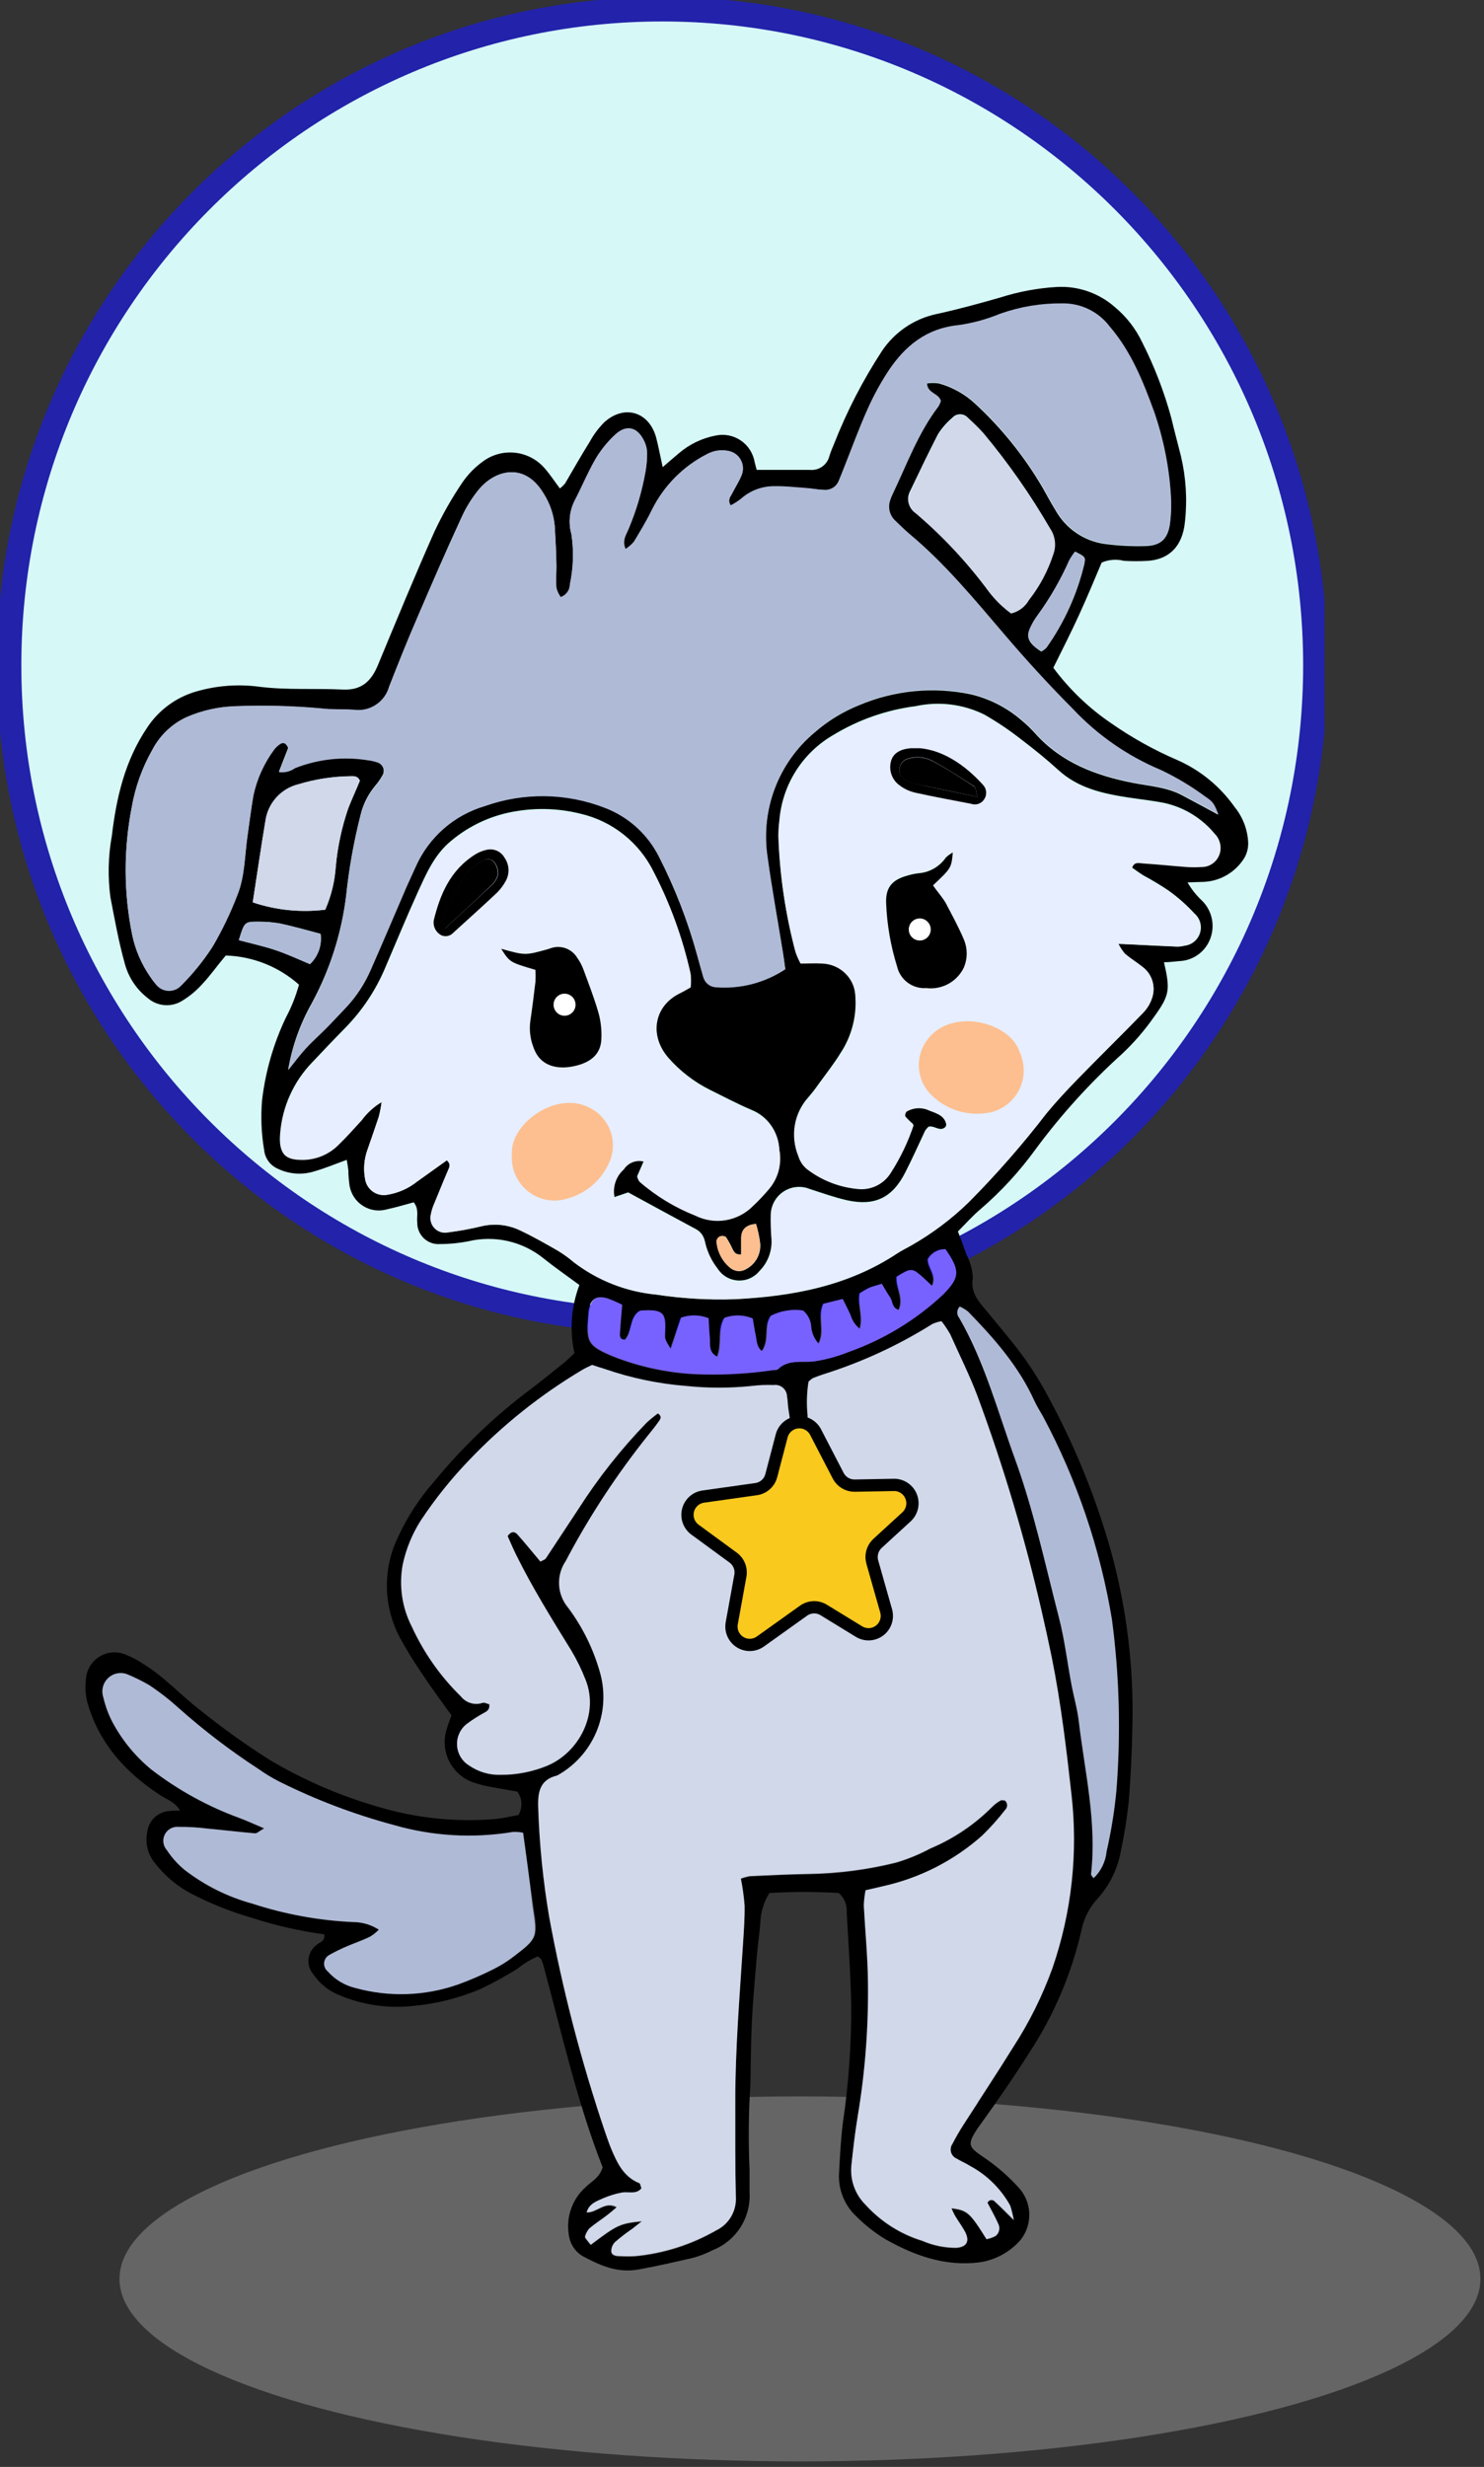 <?xml version="1.0" encoding="UTF-8"?> <svg xmlns="http://www.w3.org/2000/svg" width="121" height="201" viewBox="0 0 121 201" fill="none"><rect x="0" y="0" width="121" height="201" fill="#333333" stroke="none"/> <ellipse opacity="0.3" cx="65.226" cy="185.68" rx="55.483" ry="14.869" fill="#D9D9D9"></ellipse> <g clip-path="url(#clip0_124_687)"> <path d="M53.996 107.664C24.583 107.664 0.739 83.731 0.739 54.207C0.739 24.683 24.583 0.749 53.996 0.749C83.409 0.749 107.254 24.683 107.254 54.207C107.254 83.731 83.409 107.664 53.996 107.664Z" fill="#D6F8F7" stroke="#2222AA" stroke-width="2" stroke-miterlimit="10"></path> <path d="M43.852 159.406C43.931 159.459 44.006 159.516 44.076 159.579C44.121 159.616 44.155 159.665 44.173 159.721C44.233 159.893 44.293 160.066 44.337 160.238C45.83 165.782 47.092 171.387 49.137 176.586C48.861 177.493 48.189 177.747 47.741 178.212C47.204 178.692 46.798 179.302 46.56 179.984C46.322 180.665 46.261 181.396 46.383 182.108C46.429 182.466 46.556 182.808 46.756 183.108C46.955 183.408 47.221 183.658 47.532 183.839C48.95 184.588 50.339 185.232 52.108 184.903C53.601 184.633 55.019 184.303 56.467 183.974C57.043 183.818 57.601 183.602 58.132 183.329C59.059 182.96 59.847 182.307 60.383 181.462C60.919 180.617 61.176 179.624 61.117 178.624C61.117 178.025 61.117 177.425 61.117 176.833C61.013 174.501 61.035 172.165 61.184 169.836C61.222 168.097 61.222 166.359 61.311 164.591C61.401 162.823 61.572 161.017 61.722 159.226C61.796 158.395 61.916 157.563 61.99 156.732C62.007 155.847 62.265 154.984 62.737 154.237C64.621 154.128 66.51 154.128 68.395 154.237C68.619 154.435 68.794 154.683 68.906 154.962C69.017 155.24 69.062 155.541 69.037 155.84C69.178 158.35 69.358 160.86 69.403 163.377C69.424 166.551 69.201 169.722 68.738 172.862C68.559 174.219 68.492 175.605 68.417 176.976C68.365 177.638 68.462 178.303 68.7 178.923C68.937 179.542 69.31 180.101 69.791 180.557C70.504 181.274 71.301 181.903 72.164 182.43C74.538 183.771 77.031 184.678 79.845 184.333C81.156 184.148 82.357 183.493 83.226 182.49C83.712 181.871 83.959 181.097 83.922 180.31C83.885 179.522 83.567 178.775 83.025 178.204C82.259 177.366 81.406 176.612 80.479 175.957C78.987 174.915 78.643 174.885 79.972 173.05C81.3 171.214 82.734 169.139 84.01 167.116C85.971 164.1 87.384 160.759 88.183 157.249C88.374 156.309 88.815 155.439 89.459 154.731C90.435 153.665 91.097 152.347 91.37 150.925C91.659 149.579 91.878 148.218 92.026 146.849C92.206 144.766 92.288 142.668 92.333 140.571C92.446 135.764 91.852 130.968 90.571 126.335C89.337 121.968 87.62 117.754 85.451 113.771C84.605 112.178 83.605 110.672 82.465 109.275C81.786 108.444 81.106 107.604 80.412 106.78C79.718 105.956 79.121 105.282 79.322 104.083C79.284 103.427 79.103 102.788 78.793 102.21C78.584 101.596 78.352 100.989 78.106 100.337C78.755 99.685 79.308 99.056 79.942 98.524C81.618 97.083 83.121 95.451 84.421 93.661C86.519 90.821 88.897 88.201 91.519 85.839C92.48 84.932 93.346 83.928 94.102 82.842C95.385 81.074 95.415 80.632 94.908 78.4C95.326 78.4 95.729 78.347 96.132 78.31C96.674 78.294 97.201 78.121 97.647 77.811C98.094 77.501 98.441 77.068 98.647 76.564C98.868 76.033 98.926 75.448 98.814 74.883C98.703 74.319 98.426 73.801 98.02 73.395C97.548 72.959 97.146 72.454 96.826 71.896L98.2 71.851C98.857 71.813 99.496 71.617 100.062 71.279C100.629 70.941 101.106 70.472 101.454 69.911C101.692 69.503 101.801 69.033 101.767 68.562C101.702 67.536 101.318 66.556 100.67 65.76C99.494 64.087 97.886 62.766 96.02 61.939C94.103 61.117 92.275 60.1 90.564 58.904C88.766 57.677 87.184 56.158 85.883 54.409C86.63 52.911 87.339 51.51 88.003 50.056C88.668 48.603 89.242 47.209 89.825 45.838C90.399 45.589 91.04 45.539 91.646 45.696C92.292 45.733 92.94 45.733 93.587 45.696C95.221 45.583 96.408 44.632 96.617 42.511C96.814 40.722 96.703 38.913 96.289 37.162C96.027 36.113 95.744 35.079 95.497 34.03C94.913 31.893 94.112 29.822 93.109 27.849C92.588 26.766 91.842 25.808 90.922 25.039C89.609 23.877 87.892 23.281 86.145 23.384C84.598 23.477 83.069 23.762 81.591 24.23C79.875 24.725 78.15 25.197 76.367 25.586C74.532 25.972 72.924 27.068 71.888 28.636C70.35 30.995 69.054 33.505 68.022 36.128C67.88 36.458 67.745 36.787 67.633 37.132C67.552 37.486 67.345 37.798 67.051 38.01C66.757 38.223 66.396 38.321 66.036 38.286C64.61 38.286 63.192 38.286 61.699 38.286C61.647 38.091 61.58 37.866 61.528 37.641C61.467 37.29 61.337 36.954 61.144 36.654C60.952 36.353 60.701 36.095 60.407 35.894C60.114 35.693 59.783 35.553 59.434 35.482C59.085 35.412 58.726 35.412 58.378 35.484C57.258 35.692 56.212 36.193 55.347 36.937C54.944 37.274 54.549 37.619 54.034 38.061C53.832 37.162 53.698 36.42 53.511 35.693C52.951 33.543 50.891 32.914 49.249 34.427C48.791 34.893 48.399 35.42 48.085 35.993C47.39 37.109 46.748 38.241 46.077 39.387C45.95 39.539 45.807 39.677 45.651 39.799C45.211 39.215 44.83 38.623 44.367 38.106C43.745 37.411 42.885 36.975 41.959 36.884C41.032 36.792 40.105 37.052 39.359 37.611C38.728 38.068 38.178 38.628 37.732 39.267C36.857 40.552 36.086 41.905 35.425 43.313C33.82 46.917 32.32 50.566 30.805 54.214C30.267 55.503 29.476 56.252 27.968 56.185C25.729 56.072 23.438 56.237 21.183 55.96C19.465 55.725 17.716 55.85 16.048 56.327C14.373 56.797 12.924 57.862 11.973 59.324C10.181 61.999 9.487 64.996 9.121 68.098C8.82 69.749 8.78 71.438 9.002 73.102C9.353 74.923 9.681 76.751 10.181 78.534C10.482 79.644 11.138 80.623 12.047 81.322C12.435 81.658 12.921 81.86 13.432 81.896C13.943 81.933 14.453 81.802 14.884 81.524C15.492 81.149 16.043 80.688 16.518 80.153C17.168 79.463 17.728 78.654 18.407 77.853C20.613 77.919 22.725 78.76 24.378 80.228C24.122 81.164 23.762 82.069 23.303 82.925C22.3 85.037 21.647 87.299 21.37 89.623C21.252 90.996 21.309 92.378 21.542 93.736C21.581 94.064 21.706 94.375 21.904 94.638C22.102 94.901 22.366 95.107 22.669 95.235C23.603 95.679 24.671 95.748 25.655 95.43C26.506 95.19 27.319 94.845 28.274 94.5C28.319 94.793 28.372 95.062 28.401 95.332C28.408 95.751 28.44 96.169 28.498 96.583C28.553 96.923 28.678 97.247 28.866 97.534C29.055 97.822 29.302 98.065 29.591 98.249C29.881 98.434 30.206 98.554 30.545 98.603C30.884 98.651 31.23 98.627 31.559 98.531C32.305 98.367 33.052 98.149 33.731 97.962C34.186 98.524 33.962 99.086 34.022 99.603C34.017 99.844 34.062 100.083 34.155 100.305C34.248 100.527 34.386 100.728 34.56 100.894C34.734 101.059 34.941 101.187 35.167 101.268C35.393 101.349 35.634 101.381 35.873 101.363C36.647 101.364 37.42 101.288 38.18 101.139C39.242 100.885 40.347 100.878 41.412 101.12C42.477 101.362 43.473 101.845 44.323 102.532C45.256 103.281 46.226 103.948 47.241 104.697C46.57 106.472 46.43 108.404 46.838 110.257C46.547 110.519 46.263 110.819 45.95 111.066C44.875 111.928 43.808 112.797 42.703 113.613C40.006 115.7 37.552 118.085 35.388 120.724C34.2 122.071 33.214 123.585 32.462 125.219C31.841 126.488 31.526 127.886 31.545 129.3C31.563 130.714 31.913 132.103 32.566 133.356C33.137 134.407 33.762 135.427 34.44 136.412C35.186 137.544 36.022 138.66 36.814 139.761C36.664 140.189 36.523 140.511 36.433 140.855C36.287 141.298 36.231 141.765 36.27 142.23C36.307 142.694 36.438 143.146 36.654 143.559C36.87 143.972 37.167 144.336 37.526 144.631C37.886 144.926 38.301 145.145 38.747 145.276C39.2 145.426 39.664 145.539 40.135 145.613C40.829 145.748 41.531 145.86 42.18 145.973C42.38 146.247 42.496 146.574 42.513 146.913C42.53 147.253 42.448 147.59 42.277 147.883C41.665 147.988 40.971 148.16 40.277 148.22C37.061 148.474 33.826 148.123 30.738 147.186C27.703 146.305 24.789 145.046 22.064 143.44C20.096 142.198 18.199 140.845 16.384 139.387C14.772 138.158 13.398 136.615 11.659 135.558C11.213 135.257 10.735 135.006 10.233 134.809C9.885 134.664 9.508 134.605 9.132 134.638C8.757 134.671 8.395 134.795 8.077 134.999C7.76 135.203 7.496 135.481 7.309 135.809C7.121 136.137 7.016 136.506 7.001 136.884C6.918 137.598 6.989 138.321 7.21 139.005C8.211 142.204 10.323 144.467 13.047 146.257C13.585 146.609 14.249 146.789 14.682 147.523C14.339 147.523 14.078 147.523 13.816 147.561C13.366 147.585 12.939 147.767 12.609 148.075C12.279 148.384 12.067 148.798 12.01 149.247C11.915 149.687 11.919 150.144 12.024 150.582C12.129 151.021 12.331 151.43 12.614 151.779C13.383 152.778 14.349 153.607 15.451 154.214C17.086 155.073 18.805 155.764 20.579 156.274C22.492 156.891 24.455 157.338 26.446 157.608C26.513 158.223 26.043 158.238 25.819 158.462C25.636 158.595 25.483 158.764 25.37 158.96C25.256 159.155 25.184 159.372 25.158 159.596C25.132 159.821 25.152 160.049 25.219 160.265C25.285 160.481 25.395 160.681 25.543 160.852C26.05 161.6 26.763 162.183 27.595 162.531C29.523 163.358 31.632 163.671 33.716 163.437C35.621 163.259 37.487 162.784 39.247 162.029C40.272 161.535 41.268 160.984 42.233 160.38C42.721 159.977 43.267 159.649 43.852 159.406ZM52.302 178.294C52.227 178.107 52.212 177.935 52.145 177.905C50.846 177.395 50.324 176.256 49.831 175.088C49.652 174.646 49.495 174.189 49.339 173.739C47.396 168.019 45.871 162.165 44.778 156.222C44.278 153.271 43.979 150.29 43.882 147.299C43.837 146.033 44.032 145.051 45.435 144.699C46.853 143.915 47.969 142.679 48.609 141.186C49.248 139.694 49.374 138.03 48.965 136.457C48.432 134.487 47.531 132.635 46.308 131.003C45.87 130.477 45.616 129.821 45.585 129.136C45.554 128.452 45.748 127.776 46.136 127.212L46.383 126.74C48.233 123.305 50.389 120.045 52.824 117C53.13 116.633 53.429 116.251 53.698 115.868C53.817 115.689 54.034 115.479 53.645 115.194C53.325 115.425 53.018 115.676 52.727 115.943C50.646 118.091 48.786 120.443 47.174 122.964C46.278 124.305 45.405 125.661 44.509 127.002C44.42 127.122 44.226 127.174 44.061 127.264C43.427 126.515 42.837 125.766 42.203 125.069C42.001 124.837 41.718 124.732 41.389 125.189C41.606 125.661 41.83 126.208 42.091 126.732C43.419 129.415 45.002 131.977 46.569 134.494C47.029 135.264 47.424 136.071 47.749 136.907C48.861 139.694 47.196 142.803 44.644 143.89C43.425 144.396 42.118 144.65 40.8 144.639C39.896 144.664 39.008 144.402 38.262 143.89C37.977 143.719 37.738 143.481 37.565 143.197C37.392 142.913 37.291 142.591 37.269 142.259C37.246 141.927 37.305 141.594 37.439 141.29C37.573 140.985 37.778 140.718 38.038 140.511C38.465 140.191 38.914 139.9 39.381 139.642C39.62 139.492 39.949 139.402 39.896 138.892C39.732 138.892 39.501 138.72 39.337 138.78C39.026 138.882 38.691 138.887 38.378 138.793C38.064 138.7 37.787 138.512 37.582 138.256C35.914 136.624 34.557 134.699 33.582 132.576C32.781 131.02 32.518 129.241 32.835 127.519C33.109 126.229 33.614 125 34.328 123.893C35.487 122.147 36.801 120.509 38.254 119C40.978 116.144 44.077 113.674 47.465 111.658C47.719 111.5 47.995 111.388 48.279 111.246C48.63 111.358 48.965 111.478 49.309 111.575C51.453 112.317 53.683 112.782 55.944 112.961C57.721 113.145 59.512 113.145 61.289 112.961C61.88 112.888 62.477 112.863 63.073 112.887C63.207 112.866 63.344 112.875 63.475 112.912C63.606 112.949 63.727 113.014 63.831 113.102C63.935 113.19 64.019 113.299 64.077 113.422C64.136 113.545 64.167 113.679 64.17 113.816C64.237 114.168 64.23 114.565 64.29 114.887C64.431 115.831 64.566 116.775 64.76 117.712C64.804 117.815 64.874 117.906 64.963 117.975C65.052 118.045 65.156 118.09 65.267 118.109C65.376 118.089 65.478 118.041 65.563 117.97C65.648 117.899 65.713 117.808 65.752 117.704C65.827 116.955 65.827 116.153 65.85 115.374C65.754 114.453 65.779 113.524 65.924 112.609C66.03 112.502 66.148 112.406 66.275 112.325C66.544 112.212 66.827 112.115 67.111 112.017C70.244 111.035 73.239 109.656 76.023 107.912C76.26 107.803 76.512 107.727 76.77 107.687C77.031 108.024 77.268 108.38 77.479 108.751C78.225 110.429 79.069 112.1 79.718 113.831C81.834 119.55 83.58 125.402 84.943 131.348C85.227 132.576 85.495 133.798 85.749 135.034C86.496 138.728 86.943 142.474 87.361 146.22C87.91 150.997 87.382 155.836 85.816 160.38C85.002 162.636 83.933 164.791 82.629 166.801C81.308 168.929 79.92 171.027 78.561 173.14C78.237 173.641 77.938 174.159 77.665 174.691C77.594 174.789 77.546 174.902 77.524 175.022C77.502 175.142 77.507 175.265 77.54 175.383C77.572 175.5 77.63 175.609 77.71 175.7C77.79 175.792 77.89 175.864 78.001 175.912C78.352 176.129 78.748 176.286 79.099 176.511C80.475 177.25 81.61 178.371 82.368 179.74C82.491 180.123 82.588 180.513 82.659 180.909C81.965 180.235 81.562 179.823 81.121 179.411C81.083 179.362 81.031 179.324 80.973 179.301C80.915 179.278 80.852 179.272 80.79 179.281C80.729 179.291 80.671 179.318 80.623 179.357C80.575 179.397 80.538 179.449 80.517 179.508C80.8 180.063 81.129 180.625 81.39 181.216C81.475 181.38 81.501 181.568 81.463 181.749C81.424 181.929 81.325 182.091 81.181 182.205C80.947 182.331 80.695 182.419 80.435 182.468C79.069 180.287 78.875 180.115 77.576 179.95C77.667 180.174 77.772 180.391 77.889 180.602C78.165 181.059 78.494 181.486 78.733 181.966C79.076 182.715 78.778 183.104 77.986 183.172C77.029 183.176 76.081 182.983 75.202 182.602C73.424 182.059 71.826 181.045 70.574 179.665C70.168 179.264 69.853 178.779 69.652 178.243C69.451 177.708 69.368 177.134 69.41 176.564C69.552 175.2 69.709 173.836 69.932 172.48C70.546 168.817 70.826 165.106 70.768 161.392C70.768 159.361 70.537 157.331 70.433 155.3C70.446 154.88 70.493 154.462 70.574 154.049L72.022 153.712C75.008 153.05 77.776 151.637 80.069 149.606C80.753 148.944 81.389 148.233 81.972 147.479C82.022 147.428 82.061 147.368 82.086 147.302C82.111 147.235 82.122 147.165 82.118 147.094C82.113 147.023 82.094 146.954 82.061 146.891C82.029 146.828 81.983 146.773 81.927 146.729C81.816 146.729 81.674 146.729 81.591 146.729C81.331 146.875 81.092 147.056 80.882 147.269C79.442 148.709 77.736 149.854 75.859 150.64C74.966 151.121 74.025 151.508 73.052 151.794C70.734 152.373 68.358 152.687 65.969 152.731C64.364 152.731 62.752 152.836 61.147 152.91C60.892 152.952 60.642 153.02 60.401 153.113C60.547 153.843 60.649 154.581 60.707 155.323C60.707 156.334 60.647 157.353 60.58 158.372C60.303 162.673 59.938 166.966 59.945 171.282C59.945 173.859 59.945 176.436 59.99 179.006C60.028 179.573 59.896 180.139 59.609 180.629C59.323 181.119 58.897 181.512 58.385 181.756C56.361 182.917 54.115 183.632 51.794 183.854C51.377 183.876 50.958 183.876 50.54 183.854C50.234 183.854 49.869 183.809 49.831 183.472C49.829 183.333 49.854 183.195 49.905 183.067C49.957 182.938 50.033 182.821 50.13 182.722C50.579 182.334 51.05 181.971 51.541 181.636L52.332 181.014C50.511 181.194 50.301 181.321 48.159 182.932C48.017 182.76 47.876 182.587 47.741 182.408C47.722 182.384 47.708 182.356 47.7 182.326C47.693 182.297 47.691 182.266 47.696 182.235C47.765 182.011 47.876 181.802 48.025 181.621C48.473 181.239 48.98 180.917 49.45 180.557C49.719 180.355 49.973 180.13 50.279 179.875C49.286 179.336 48.667 180.34 47.823 180.287C48.04 179.538 48.659 179.388 49.174 179.149C49.654 178.942 50.154 178.789 50.667 178.691C51.227 178.534 51.869 178.841 52.302 178.294ZM31.118 89.795C30.48 90.152 29.915 90.627 29.454 91.196C28.849 91.856 28.252 92.53 27.61 93.152C26.853 93.932 25.821 94.383 24.736 94.41C23.184 94.41 22.706 93.931 22.841 92.343C23.015 90.172 23.936 88.13 25.446 86.566C26.349 85.615 27.252 84.656 28.177 83.719C29.559 82.304 30.66 80.638 31.424 78.812C32.298 76.781 33.134 74.736 34.052 72.72C34.739 71.222 35.395 69.663 36.746 68.54C38.302 67.225 40.191 66.371 42.203 66.075C43.91 65.804 45.654 65.881 47.331 66.299C48.614 66.595 49.816 67.174 50.849 67.995C51.882 68.815 52.72 69.856 53.302 71.042C54.65 73.647 55.654 76.418 56.288 79.284C56.325 79.64 56.325 79.999 56.288 80.355C55.989 80.52 55.735 80.677 55.474 80.805C53.19 81.883 52.929 84.393 54.511 86.199C55.46 87.277 56.609 88.16 57.893 88.799C59.02 89.353 60.132 89.945 61.281 90.432C61.919 90.688 62.469 91.123 62.866 91.685C63.264 92.248 63.491 92.913 63.521 93.601C63.626 94.162 63.605 94.739 63.459 95.29C63.313 95.841 63.046 96.352 62.677 96.786C62.256 97.287 61.805 97.762 61.326 98.209C60.724 98.803 59.953 99.194 59.12 99.328C58.287 99.462 57.433 99.333 56.676 98.958C55.008 98.301 53.463 97.364 52.108 96.186C52.037 96.082 51.982 95.969 51.944 95.849C52.108 95.459 52.287 95.055 52.503 94.56C52.196 94.471 51.869 94.484 51.569 94.596C51.269 94.708 51.013 94.913 50.839 95.182C50.514 95.47 50.273 95.841 50.142 96.255C50.011 96.669 49.993 97.112 50.093 97.535L51.22 97.153C53.086 98.164 54.914 99.168 56.751 100.15C56.935 100.247 57.095 100.385 57.218 100.554C57.34 100.723 57.423 100.918 57.46 101.124C57.641 101.943 58.003 102.711 58.52 103.371C58.701 103.651 58.945 103.883 59.233 104.05C59.52 104.217 59.843 104.313 60.174 104.331C60.506 104.35 60.837 104.289 61.141 104.155C61.445 104.021 61.713 103.816 61.923 103.559C62.261 103.219 62.524 102.81 62.692 102.361C62.861 101.911 62.932 101.431 62.901 100.951C62.848 100.293 62.828 99.633 62.841 98.973C62.85 98.599 62.949 98.233 63.129 97.905C63.309 97.577 63.566 97.298 63.876 97.092C64.187 96.885 64.543 96.757 64.914 96.718C65.285 96.679 65.659 96.73 66.006 96.868C67.029 97.198 68.044 97.565 69.082 97.797C71.321 98.284 72.754 97.595 73.799 95.549C74.374 94.433 74.874 93.302 75.419 92.148C75.498 92.015 75.599 91.896 75.717 91.796C76.225 91.683 76.658 92.268 77.106 91.796C77.106 91.743 77.165 91.683 77.158 91.638C77.046 90.829 76.367 90.627 75.777 90.41C75.481 90.262 75.154 90.191 74.824 90.202C74.494 90.214 74.173 90.309 73.888 90.477C73.837 90.54 73.801 90.614 73.786 90.694C73.77 90.774 73.775 90.856 73.799 90.934C73.999 91.174 74.222 91.395 74.463 91.593C74.01 92.949 73.391 94.243 72.62 95.445C72.337 95.91 71.927 96.283 71.439 96.52C70.95 96.756 70.404 96.846 69.865 96.778C68.373 96.634 66.951 96.073 65.76 95.16C65.438 94.895 65.201 94.541 65.081 94.141C64.76 93.36 64.665 92.505 64.806 91.673C64.948 90.841 65.32 90.066 65.879 89.436C66.194 89.075 66.488 88.698 66.76 88.304C67.357 87.48 67.992 86.678 68.522 85.817C69.458 84.406 69.885 82.717 69.731 81.029C69.681 80.334 69.377 79.682 68.877 79.199C68.376 78.716 67.715 78.437 67.021 78.415C66.439 78.37 65.85 78.415 65.245 78.415C65.091 78.125 64.959 77.825 64.849 77.515C64.034 74.446 63.568 71.294 63.461 68.12C63.462 67.702 63.489 67.284 63.543 66.869C63.656 65.431 64.117 64.043 64.886 62.825C65.655 61.607 66.708 60.596 67.954 59.879C70.006 58.635 72.294 57.836 74.672 57.533C76.56 57.124 78.53 57.367 80.263 58.223C81.304 58.82 82.302 59.491 83.249 60.231C84.294 61.025 85.316 61.849 86.287 62.733C87.921 64.231 89.937 64.659 92.019 64.981C93.019 65.131 94.027 65.236 95.005 65.438C96.591 65.803 98.012 66.683 99.05 67.94C99.265 68.153 99.41 68.425 99.468 68.722C99.525 69.019 99.491 69.326 99.371 69.603C99.255 69.881 99.06 70.118 98.81 70.286C98.561 70.454 98.268 70.545 97.968 70.547C97.55 70.574 97.132 70.574 96.714 70.547C95.527 70.458 94.341 70.33 93.154 70.255C92.848 70.255 92.407 70.083 92.265 70.66C92.586 70.885 92.915 71.132 93.258 71.342C93.942 71.707 94.607 72.108 95.251 72.54C96.029 73.093 96.747 73.725 97.393 74.428C97.616 74.619 97.777 74.871 97.858 75.154C97.939 75.436 97.935 75.735 97.848 76.016C97.76 76.296 97.593 76.544 97.366 76.729C97.139 76.915 96.863 77.029 96.572 77.058C96.329 77.122 96.077 77.145 95.826 77.126C94.639 77.081 93.445 77.013 92.258 76.954L91.191 76.909C91.336 77.202 91.516 77.476 91.728 77.725C92.183 78.107 92.698 78.422 93.169 78.797C93.554 79.089 93.835 79.499 93.97 79.965C94.104 80.43 94.085 80.927 93.915 81.381C93.758 81.827 93.503 82.232 93.169 82.565C91.422 84.363 89.63 86.117 87.876 87.915C87.003 88.814 86.145 89.728 85.346 90.694C83.379 93.252 81.252 95.682 78.979 97.969C77.565 99.341 75.982 100.527 74.269 101.498C73.903 101.701 73.523 101.888 73.179 102.113C69.164 104.787 64.633 105.627 59.93 105.859C57.784 105.933 55.635 105.807 53.511 105.484C51.071 105.255 48.744 104.344 46.793 102.854C46.384 102.505 45.947 102.189 45.487 101.91C44.457 101.318 43.419 100.727 42.345 100.225C41.359 99.769 40.247 99.666 39.195 99.932C38.326 100.141 37.446 100.301 36.56 100.412C36.357 100.459 36.146 100.452 35.947 100.392C35.747 100.332 35.567 100.221 35.424 100.07C35.28 99.918 35.179 99.732 35.13 99.529C35.08 99.326 35.084 99.114 35.142 98.913C35.187 98.678 35.255 98.447 35.343 98.224C35.724 97.288 36.09 96.351 36.508 95.415C36.612 95.152 36.814 94.89 36.433 94.545L34 96.284C33.294 96.845 32.456 97.214 31.566 97.355C31.359 97.392 31.147 97.387 30.942 97.338C30.737 97.29 30.544 97.201 30.375 97.075C30.206 96.95 30.064 96.791 29.958 96.608C29.853 96.426 29.785 96.224 29.76 96.014C29.624 95.243 29.691 94.45 29.954 93.714C30.267 92.807 30.588 91.901 30.887 90.994C30.987 90.599 31.064 90.199 31.118 89.795ZM64.028 78.969C62.352 80.068 60.358 80.572 58.363 80.4C58.123 80.388 57.894 80.299 57.709 80.147C57.523 79.995 57.392 79.787 57.333 79.553C57.161 78.976 57.012 78.4 56.848 77.823C56.089 75.051 55.048 72.364 53.742 69.806C52.825 67.96 51.25 66.527 49.331 65.79C46.185 64.561 42.705 64.508 39.523 65.64C38.285 66.003 37.141 66.632 36.169 67.484C35.197 68.335 34.421 69.388 33.895 70.57L33.149 72.211C32.178 74.459 31.23 76.706 30.238 78.954C29.741 80.112 29.044 81.172 28.177 82.086C27.64 82.648 27.11 83.217 26.565 83.772C26.02 84.326 25.431 84.835 24.908 85.412C24.386 85.989 23.968 86.566 23.497 87.15C23.816 85.268 24.457 83.456 25.393 81.793C26.884 79.063 27.844 76.073 28.222 72.983C28.453 70.779 28.842 68.596 29.387 66.449C29.587 65.571 29.991 64.752 30.566 64.059C30.802 63.787 31.01 63.49 31.186 63.175C31.245 63.074 31.28 62.961 31.287 62.844C31.295 62.727 31.275 62.609 31.229 62.502C31.183 62.394 31.113 62.298 31.024 62.223C30.935 62.147 30.829 62.093 30.715 62.066C30.49 61.988 30.258 61.935 30.021 61.909C28.01 61.578 25.947 61.798 24.05 62.546C23.672 62.817 23.204 62.933 22.744 62.868C23.012 62.179 23.259 61.572 23.49 60.957C23.49 60.852 23.356 60.65 23.236 60.545C23.184 60.518 23.127 60.504 23.068 60.504C23.01 60.504 22.952 60.518 22.9 60.545C22.697 60.667 22.518 60.824 22.37 61.01C21.541 62.122 20.958 63.399 20.661 64.756C20.467 65.872 20.333 67.004 20.168 68.127C19.944 69.716 19.959 71.372 19.355 72.885C18.798 74.337 18.124 75.74 17.339 77.081C16.595 78.235 15.729 79.305 14.757 80.273C14.621 80.415 14.457 80.527 14.274 80.6C14.091 80.672 13.895 80.704 13.699 80.692C13.503 80.681 13.312 80.627 13.139 80.534C12.965 80.44 12.815 80.31 12.697 80.153C12.538 79.975 12.393 79.784 12.264 79.583C11.536 78.547 11.028 77.371 10.771 76.129C10.085 72.728 10.073 69.226 10.734 65.82C11.016 64.163 11.584 62.568 12.413 61.107C13.026 59.932 14.011 58.993 15.212 58.44C16.478 57.894 17.836 57.594 19.213 57.556C21.536 57.466 23.862 57.526 26.177 57.736C27.058 57.856 27.968 57.781 28.857 57.848C29.484 57.933 30.12 57.787 30.649 57.437C31.177 57.087 31.561 56.557 31.73 55.945C32.477 54.05 33.223 52.161 34.037 50.296C35.194 47.599 36.358 44.916 37.59 42.249C37.974 41.379 38.476 40.568 39.083 39.837C40.352 38.338 42.725 37.589 44.308 40.219C44.832 41.025 45.15 41.949 45.233 42.908C45.293 43.987 45.338 45.059 45.368 46.138C45.368 46.73 45.308 47.336 45.368 47.928C45.437 48.198 45.556 48.452 45.718 48.678C45.934 48.604 46.122 48.465 46.256 48.28C46.39 48.095 46.463 47.872 46.465 47.644C46.753 46.294 46.796 44.903 46.592 43.538C46.344 42.664 46.421 41.729 46.808 40.908C47.42 39.747 47.92 38.518 48.577 37.387C49.004 36.669 49.529 36.016 50.137 35.446C51.018 34.614 51.914 34.802 52.459 35.873C52.628 36.184 52.725 36.53 52.742 36.885C52.75 37.425 52.705 37.964 52.608 38.495C52.324 40.086 51.863 41.639 51.234 43.126C51.04 43.598 50.682 44.055 50.988 44.759C51.244 44.596 51.476 44.397 51.675 44.167C52.197 43.298 52.727 42.429 53.168 41.515C54.144 39.575 55.713 37.999 57.646 37.02C58.179 36.734 58.795 36.646 59.385 36.772C59.591 36.812 59.785 36.896 59.955 37.018C60.125 37.14 60.267 37.297 60.37 37.48C60.474 37.662 60.537 37.864 60.555 38.073C60.573 38.282 60.546 38.493 60.475 38.69C60.289 39.192 59.983 39.649 59.729 40.136C59.594 40.436 59.259 40.698 59.557 41.208C59.849 41.059 60.126 40.883 60.386 40.683C61.152 39.996 62.15 39.626 63.177 39.649C64.006 39.649 64.842 39.732 65.67 39.792C66.148 39.792 66.618 39.897 67.096 39.934C67.364 39.975 67.638 39.923 67.873 39.787C68.107 39.65 68.289 39.438 68.387 39.185C68.529 38.855 68.656 38.518 68.79 38.188C69.432 36.577 70.022 34.944 70.731 33.363C71.218 32.269 71.792 31.217 72.448 30.216C73.791 28.209 75.531 26.793 78.083 26.53C79.263 26.369 80.417 26.057 81.517 25.601C83.149 25.023 84.869 24.736 86.6 24.755C87.345 24.743 88.082 24.907 88.753 25.233C89.423 25.56 90.008 26.04 90.459 26.635C92.213 28.681 93.191 31.131 94.087 33.588C94.851 35.795 95.311 38.096 95.453 40.428C95.5 41.145 95.48 41.865 95.393 42.579C95.244 43.86 94.706 44.437 93.445 44.489C92.315 44.525 91.184 44.468 90.064 44.317C89.231 44.2 88.437 43.892 87.743 43.416C87.049 42.94 86.474 42.31 86.063 41.575C85.682 40.968 85.353 40.331 84.995 39.709C83.511 37.178 81.662 34.88 79.509 32.891C78.673 32.115 77.665 31.55 76.568 31.243C76.234 31.192 75.894 31.192 75.56 31.243C75.56 32.097 76.501 32.052 76.695 32.689C76.651 32.845 76.586 32.993 76.501 33.131C74.851 35.296 73.933 37.851 72.769 40.271C72.688 40.432 72.62 40.6 72.567 40.773C72.464 41.056 72.445 41.364 72.513 41.658C72.581 41.952 72.732 42.219 72.948 42.429C73.329 42.811 73.694 43.178 74.127 43.53C77.038 45.958 79.427 48.865 81.875 51.727C83.659 53.817 85.518 55.848 87.458 57.796C89.471 59.937 91.91 61.63 94.617 62.763C95.91 63.374 97.14 64.112 98.289 64.966C98.916 65.37 98.998 65.58 99.319 66.374C98.371 65.865 97.386 65.325 96.393 64.801C95.154 64.142 93.766 64.052 92.422 63.797C89.384 63.205 86.57 62.164 84.421 59.774C84.062 59.371 83.673 58.998 83.256 58.657C82.078 57.645 80.675 56.931 79.166 56.574C76.106 55.931 72.924 56.24 70.044 57.459C68.708 57.995 67.471 58.755 66.387 59.706C64.937 60.926 63.823 62.5 63.154 64.277C62.485 66.053 62.282 67.973 62.565 69.851C62.923 72.458 63.401 75.05 63.819 77.643C63.916 78.07 63.968 78.557 64.028 78.969ZM42.651 149.329C42.949 151.449 43.203 153.397 43.509 155.323C43.897 157.81 43.897 157.885 41.927 159.384C41.406 159.782 40.849 160.128 40.262 160.418C39.355 160.872 38.423 161.275 37.471 161.624C34.755 162.587 31.812 162.692 29.036 161.924C28.17 161.713 27.389 161.243 26.797 160.575C26.691 160.489 26.609 160.378 26.558 160.252C26.507 160.126 26.489 159.989 26.504 159.854C26.52 159.719 26.569 159.59 26.648 159.479C26.726 159.368 26.831 159.278 26.953 159.219C27.423 158.957 27.906 158.722 28.401 158.515C29.006 158.252 29.626 158.043 30.215 157.765C30.488 157.601 30.739 157.402 30.962 157.174C30.311 156.785 29.562 156.592 28.805 156.619C26.013 156.49 23.252 155.986 20.594 155.121C18.577 154.572 16.688 153.63 15.033 152.349C14.486 151.891 14.008 151.356 13.615 150.76C13.461 150.589 13.363 150.376 13.333 150.148C13.303 149.92 13.342 149.689 13.445 149.484C13.549 149.279 13.711 149.11 13.912 148.999C14.113 148.889 14.342 148.842 14.57 148.865C15.344 148.857 16.117 148.902 16.884 148.999C18.19 149.119 19.489 149.277 20.795 149.389C20.96 149.389 21.146 149.209 21.542 148.984C20.713 148.632 20.131 148.363 19.526 148.138C16.946 147.197 14.525 145.865 12.346 144.189C11.049 143.127 9.974 141.818 9.181 140.338C8.847 139.699 8.596 139.019 8.435 138.315C8.341 138.043 8.328 137.75 8.397 137.47C8.466 137.19 8.613 136.937 8.822 136.739C9.031 136.541 9.292 136.408 9.574 136.356C9.856 136.303 10.147 136.333 10.413 136.442C11.016 136.693 11.602 136.983 12.167 137.311C13.011 137.869 13.812 138.49 14.563 139.17C16.613 140.997 18.799 142.665 21.101 144.159C21.637 144.542 22.201 144.882 22.788 145.178C25.775 146.668 28.903 147.853 32.126 148.715C35.279 149.623 38.594 149.814 41.83 149.277C42.104 149.259 42.38 149.277 42.651 149.329ZM89.168 153.03C89.063 152.881 88.951 152.783 88.959 152.701C89.421 148.483 88.451 144.369 87.959 140.226C87.839 139.222 87.548 138.241 87.361 137.229C87.018 135.408 86.802 133.558 86.339 131.775C85.219 127.444 84.286 123.054 82.749 118.835C81.345 114.969 80.285 110.961 78.21 107.365C78.101 107.233 78.046 107.066 78.054 106.895C78.062 106.725 78.134 106.563 78.255 106.443C78.495 106.549 78.721 106.685 78.927 106.848C81.054 109.028 83.07 111.343 84.346 114.138C84.547 114.572 84.801 114.977 85.04 115.389C87.801 120.555 89.7 126.141 90.661 131.925C91.275 136.551 91.397 141.23 91.026 145.883C90.868 147.549 90.601 149.203 90.228 150.835C90.151 151.671 89.774 152.452 89.168 153.03ZM77.091 101.783C78.322 103.529 78.248 104.098 76.859 105.477C74.629 107.567 71.991 109.169 69.111 110.182C68.226 110.539 67.301 110.79 66.357 110.931C65.327 111.066 64.222 110.736 63.371 111.583C63.304 111.65 63.14 111.628 63.028 111.643C60.842 111.967 58.629 112.075 56.422 111.965C54.217 111.83 52.047 111.353 49.988 110.549C47.794 109.642 47.749 109.328 47.95 106.983C47.959 106.864 47.979 106.746 48.01 106.63C48.197 105.829 48.637 105.559 49.465 105.799C49.879 105.949 50.282 106.124 50.675 106.323C50.608 107.14 50.533 107.904 50.488 108.676C50.488 108.901 50.488 109.17 50.906 109.17C51.496 108.534 51.294 107.455 52.011 106.885C52.068 106.846 52.131 106.816 52.197 106.795C54.108 106.66 54.25 107.035 54.175 108.608C54.175 109.178 54.175 109.178 54.631 109.912C54.929 109.006 55.206 108.181 55.482 107.372C56.209 107.117 57.004 107.133 57.721 107.417C57.721 107.942 57.773 108.466 57.818 108.991C57.863 109.515 57.721 110.182 58.43 110.556C58.841 109.485 58.43 108.309 59.02 107.387C59.765 107.113 60.586 107.132 61.319 107.44C61.393 107.889 61.461 108.369 61.565 108.833C61.669 109.298 61.617 109.732 62.065 110.099C62.744 109.178 62.192 108.076 62.812 107.215C63.615 106.807 64.525 106.658 65.417 106.788C65.614 106.952 65.776 107.155 65.891 107.384C66.007 107.614 66.074 107.865 66.088 108.121C66.129 108.632 66.343 109.113 66.693 109.485C67.238 108.436 66.588 107.312 67.081 106.241L68.656 105.851C68.895 106.346 69.119 106.75 69.298 107.177C69.43 107.612 69.69 107.996 70.044 108.279C70.365 107.312 69.88 106.361 70.044 105.387C70.285 105.229 70.534 105.083 70.791 104.952C71.112 104.817 71.448 104.742 71.843 104.615C72.097 105.027 72.291 105.364 72.522 105.724C72.754 106.084 72.642 106.571 73.224 106.743C73.672 105.799 72.978 104.9 73.06 104.038C74.165 103.341 74.321 103.334 74.986 103.903C75.292 104.166 75.575 104.443 75.941 104.787C76.352 103.896 75.575 103.334 75.605 102.607C75.75 102.343 75.966 102.125 76.229 101.979C76.492 101.834 76.791 101.765 77.091 101.783ZM82.442 49.974C81.745 49.463 81.126 48.852 80.606 48.16C78.866 45.806 76.863 43.659 74.635 41.762C74.359 41.579 74.162 41.299 74.082 40.977C74.002 40.656 74.044 40.316 74.202 40.024C74.948 38.465 75.695 36.9 76.478 35.379C76.799 34.874 77.194 34.422 77.65 34.038C77.73 33.948 77.828 33.876 77.937 33.827C78.047 33.778 78.165 33.753 78.285 33.753C78.405 33.753 78.523 33.778 78.632 33.827C78.742 33.876 78.84 33.948 78.919 34.038C79.36 34.442 79.793 34.854 80.188 35.296C82.21 37.72 84.023 40.312 85.607 43.043C85.809 43.339 85.937 43.679 85.981 44.035C86.026 44.391 85.984 44.752 85.861 45.089C85.424 46.447 84.749 47.715 83.868 48.835C83.724 49.116 83.523 49.363 83.277 49.561C83.031 49.758 82.747 49.901 82.442 49.981V49.974ZM20.609 73.514C20.96 71.267 21.273 69.064 21.639 66.899C21.737 66.185 22.048 65.517 22.529 64.982C23.012 64.448 23.643 64.071 24.341 63.902C25.709 63.488 27.129 63.268 28.558 63.25C28.842 63.25 29.163 63.198 29.342 63.617C29.036 64.366 28.685 65.116 28.394 65.865C27.87 67.392 27.529 68.977 27.379 70.585C27.3 71.805 27.01 73.002 26.52 74.121C24.53 74.367 22.51 74.162 20.609 73.522V73.514ZM84.898 53.083C83.405 52.139 83.771 51.584 84.301 50.581C84.391 50.431 84.495 50.288 84.6 50.139C85.622 48.737 86.493 47.23 87.197 45.643C87.331 45.398 87.486 45.165 87.66 44.946C88.489 45.366 88.526 45.381 88.406 45.98C87.822 48.417 86.778 50.719 85.331 52.761C85.204 52.89 85.058 52.999 84.898 53.083ZM25.274 78.557C24.341 78.167 23.438 77.733 22.497 77.418C21.557 77.103 20.489 76.864 19.474 76.594C19.937 75.095 19.937 75.095 21.087 75.095C21.677 75.092 22.267 75.142 22.848 75.245C23.938 75.478 25.005 75.785 26.14 76.084C26.203 76.536 26.157 76.996 26.006 77.426C25.856 77.856 25.605 78.244 25.274 78.557ZM61.64 99.715C61.803 100.233 61.918 100.764 61.983 101.303C62.022 101.722 61.937 102.142 61.739 102.513C61.541 102.883 61.239 103.187 60.871 103.386C60.667 103.517 60.428 103.578 60.187 103.56C59.946 103.543 59.717 103.448 59.535 103.289C59.215 103.023 58.953 102.694 58.763 102.323C58.573 101.952 58.46 101.547 58.43 101.131C58.441 101.048 58.472 100.97 58.52 100.902C58.568 100.834 58.632 100.779 58.706 100.742C58.785 100.71 58.87 100.698 58.954 100.706C59.038 100.713 59.12 100.741 59.191 100.786C59.384 101.078 59.553 101.383 59.699 101.701C59.833 101.948 59.908 102.255 60.445 102.21C60.445 101.76 60.445 101.296 60.445 100.831C60.46 100.112 60.878 99.797 61.64 99.715Z" fill="black"></path> <path d="M52.302 178.294C51.869 178.841 51.227 178.534 50.682 178.647C50.169 178.744 49.669 178.897 49.189 179.104C48.674 179.343 48.055 179.516 47.838 180.242C48.682 180.295 49.331 179.291 50.294 179.83C49.988 180.085 49.734 180.31 49.465 180.512C48.995 180.872 48.488 181.194 48.04 181.576C47.891 181.757 47.78 181.966 47.711 182.19C47.706 182.221 47.708 182.252 47.715 182.281C47.723 182.311 47.737 182.339 47.756 182.363C47.891 182.542 48.032 182.715 48.174 182.887C50.316 181.276 50.525 181.149 52.347 180.969L51.556 181.591C51.065 181.926 50.594 182.289 50.145 182.677C50.048 182.776 49.971 182.893 49.92 183.022C49.869 183.15 49.844 183.288 49.846 183.427C49.883 183.764 50.249 183.809 50.555 183.809C50.973 183.831 51.392 183.831 51.809 183.809C54.13 183.587 56.376 182.872 58.4 181.711C58.911 181.465 59.337 181.071 59.622 180.579C59.907 180.088 60.038 179.521 59.998 178.954C59.938 176.384 59.953 173.806 59.953 171.229C59.953 166.914 60.311 162.62 60.587 158.32C60.654 157.301 60.729 156.282 60.714 155.271C60.656 154.528 60.554 153.79 60.408 153.06C60.649 152.967 60.899 152.9 61.154 152.858C62.759 152.783 64.372 152.708 65.976 152.678C68.362 152.639 70.736 152.33 73.052 151.757C74.025 151.47 74.966 151.084 75.859 150.603C77.736 149.817 79.442 148.672 80.882 147.231C81.092 147.019 81.331 146.837 81.592 146.692C81.674 146.639 81.816 146.692 81.927 146.692C81.983 146.736 82.029 146.791 82.061 146.854C82.094 146.916 82.113 146.986 82.118 147.056C82.122 147.127 82.111 147.198 82.086 147.264C82.061 147.331 82.022 147.391 81.972 147.441C81.389 148.195 80.753 148.906 80.069 149.569C77.776 151.599 75.008 153.012 72.022 153.675L70.574 154.012C70.493 154.424 70.446 154.843 70.433 155.263C70.537 157.293 70.739 159.324 70.768 161.354C70.826 165.068 70.546 168.78 69.932 172.443C69.709 173.799 69.552 175.163 69.41 176.526C69.368 177.097 69.451 177.67 69.652 178.206C69.853 178.741 70.168 179.227 70.574 179.628C71.826 181.007 73.424 182.022 75.202 182.565C76.081 182.945 77.029 183.139 77.986 183.134C78.77 183.067 79.069 182.64 78.733 181.928C78.494 181.449 78.165 181.022 77.889 180.565C77.772 180.354 77.667 180.136 77.576 179.913C78.875 180.078 79.069 180.25 80.435 182.43C80.695 182.382 80.947 182.293 81.181 182.168C81.325 182.053 81.424 181.892 81.463 181.711C81.501 181.531 81.475 181.342 81.39 181.179C81.129 180.587 80.8 180.025 80.517 179.471C80.538 179.412 80.575 179.36 80.623 179.32C80.671 179.28 80.729 179.254 80.791 179.244C80.852 179.234 80.915 179.241 80.973 179.264C81.032 179.286 81.083 179.324 81.121 179.373C81.562 179.763 81.965 180.175 82.659 180.872C82.588 180.476 82.491 180.086 82.368 179.703C81.61 178.334 80.475 177.212 79.099 176.474C78.748 176.249 78.352 176.092 78.001 175.874C77.89 175.827 77.79 175.754 77.71 175.663C77.63 175.571 77.572 175.462 77.54 175.345C77.507 175.228 77.502 175.105 77.524 174.985C77.546 174.865 77.594 174.752 77.665 174.653C77.938 174.121 78.237 173.604 78.561 173.102C79.92 170.989 81.308 168.892 82.629 166.764C83.933 164.753 85.002 162.599 85.816 160.343C87.382 155.798 87.91 150.959 87.361 146.182C86.943 142.436 86.496 138.69 85.749 134.996C85.495 133.76 85.227 132.539 84.943 131.31C83.58 125.364 81.834 119.513 79.718 113.793C79.069 112.062 78.225 110.392 77.479 108.713C77.268 108.342 77.031 107.987 76.77 107.649C76.512 107.69 76.261 107.765 76.023 107.874C73.239 109.618 70.244 110.998 67.111 111.98C66.827 112.077 66.544 112.175 66.275 112.287C66.148 112.369 66.03 112.464 65.924 112.572C65.779 113.486 65.754 114.416 65.85 115.337C65.85 116.086 65.85 116.895 65.752 117.667C65.713 117.77 65.648 117.862 65.563 117.933C65.478 118.004 65.376 118.051 65.267 118.071C65.156 118.053 65.052 118.007 64.963 117.938C64.874 117.868 64.805 117.778 64.76 117.674C64.566 116.738 64.431 115.794 64.29 114.85C64.23 114.49 64.237 114.1 64.17 113.778C64.167 113.642 64.136 113.508 64.077 113.385C64.019 113.261 63.935 113.152 63.831 113.064C63.727 112.976 63.606 112.912 63.475 112.875C63.344 112.838 63.207 112.829 63.073 112.849C62.477 112.825 61.88 112.85 61.289 112.924C59.512 113.107 57.721 113.107 55.944 112.924C53.683 112.745 51.453 112.279 49.309 111.538C48.965 111.441 48.63 111.321 48.279 111.208C47.995 111.351 47.719 111.463 47.465 111.62C44.077 113.637 40.978 116.107 38.254 118.963C36.801 120.472 35.487 122.109 34.328 123.855C33.614 124.963 33.109 126.192 32.835 127.482C32.518 129.204 32.781 130.983 33.582 132.539C34.557 134.662 35.914 136.587 37.582 138.218C37.787 138.474 38.064 138.662 38.378 138.756C38.691 138.85 39.026 138.845 39.337 138.743C39.501 138.683 39.732 138.817 39.896 138.855C39.949 139.372 39.62 139.462 39.381 139.604C38.914 139.863 38.465 140.153 38.038 140.473C37.778 140.681 37.573 140.948 37.439 141.252C37.305 141.557 37.246 141.889 37.269 142.222C37.291 142.554 37.392 142.876 37.565 143.16C37.738 143.443 37.977 143.681 38.262 143.852C39.008 144.364 39.896 144.627 40.8 144.601C42.118 144.613 43.425 144.358 44.644 143.852C47.196 142.766 48.861 139.657 47.749 136.869C47.424 136.033 47.029 135.226 46.569 134.457C45.002 131.917 43.419 129.377 42.091 126.695C41.83 126.17 41.606 125.623 41.389 125.151C41.718 124.694 42.001 124.799 42.203 125.032C42.837 125.743 43.427 126.478 44.061 127.227C44.226 127.137 44.42 127.084 44.509 126.965C45.405 125.623 46.278 124.267 47.174 122.926C48.786 120.405 50.646 118.053 52.727 115.906C53.018 115.638 53.325 115.388 53.645 115.157C54.034 115.441 53.817 115.651 53.698 115.831C53.429 116.221 53.13 116.58 52.824 116.962C50.389 120.007 48.233 123.267 46.383 126.702L46.136 127.174C45.748 127.738 45.554 128.414 45.585 129.099C45.616 129.784 45.87 130.44 46.308 130.965C47.531 132.598 48.432 134.449 48.965 136.42C49.374 137.992 49.248 139.656 48.609 141.149C47.969 142.641 46.853 143.877 45.435 144.661C44.032 144.991 43.837 145.995 43.882 147.261C43.979 150.253 44.278 153.234 44.778 156.185C45.871 162.13 47.395 167.987 49.339 173.709C49.495 174.159 49.652 174.616 49.831 175.058C50.324 176.226 50.846 177.365 52.145 177.875C52.212 177.935 52.227 178.107 52.302 178.294Z" fill="#D0D8EA"></path> <path d="M31.118 89.795C31.063 90.194 30.986 90.589 30.887 90.979C30.588 91.886 30.267 92.792 29.954 93.699C29.691 94.436 29.624 95.228 29.76 95.999C29.785 96.209 29.853 96.411 29.958 96.593C30.064 96.776 30.206 96.935 30.375 97.06C30.544 97.186 30.737 97.275 30.942 97.323C31.147 97.372 31.359 97.377 31.566 97.34C32.456 97.199 33.294 96.83 34 96.269L36.433 94.53C36.814 94.875 36.612 95.137 36.508 95.4C36.119 96.336 35.761 97.273 35.343 98.209C35.255 98.432 35.187 98.663 35.142 98.898C35.084 99.099 35.08 99.311 35.13 99.514C35.179 99.717 35.28 99.903 35.424 100.055C35.567 100.206 35.747 100.317 35.946 100.377C36.146 100.437 36.357 100.444 36.56 100.397C37.446 100.286 38.326 100.126 39.195 99.917C40.247 99.651 41.359 99.754 42.345 100.21C43.419 100.712 44.457 101.303 45.487 101.895C45.947 102.174 46.384 102.49 46.793 102.839C48.743 104.329 51.071 105.24 53.511 105.469C55.635 105.793 57.784 105.918 59.93 105.844C64.633 105.582 69.164 104.742 73.179 102.098C73.53 101.873 73.926 101.686 74.269 101.483C75.982 100.512 77.564 99.326 78.979 97.954C81.252 95.667 83.379 93.237 85.346 90.679C86.145 89.713 87.003 88.799 87.876 87.9C89.63 86.102 91.422 84.348 93.168 82.55C93.503 82.217 93.758 81.812 93.915 81.366C94.085 80.912 94.104 80.415 93.97 79.95C93.835 79.484 93.554 79.074 93.168 78.782C92.698 78.407 92.183 78.092 91.728 77.71C91.516 77.461 91.336 77.187 91.191 76.894L92.258 76.939C93.445 76.998 94.639 77.066 95.826 77.111C96.077 77.13 96.329 77.107 96.572 77.043C96.842 77.002 97.096 76.886 97.305 76.71C97.514 76.534 97.671 76.303 97.759 76.044C97.846 75.784 97.862 75.505 97.802 75.238C97.743 74.97 97.612 74.724 97.423 74.526C96.777 73.823 96.059 73.19 95.281 72.638C94.637 72.205 93.972 71.805 93.288 71.439C92.945 71.229 92.616 70.982 92.295 70.757C92.459 70.18 92.877 70.33 93.183 70.353C94.37 70.428 95.557 70.555 96.744 70.645C97.162 70.671 97.58 70.671 97.998 70.645C98.298 70.642 98.591 70.552 98.84 70.384C99.09 70.216 99.285 69.979 99.401 69.701C99.521 69.424 99.555 69.116 99.497 68.819C99.44 68.522 99.295 68.25 99.08 68.038C98.042 66.78 96.62 65.9 95.035 65.535C94.042 65.333 93.034 65.228 92.049 65.078C89.966 64.771 87.951 64.329 86.316 62.831C85.346 61.946 84.323 61.122 83.278 60.328C82.332 59.589 81.334 58.918 80.293 58.32C78.56 57.464 76.59 57.221 74.702 57.631C72.324 57.933 70.036 58.732 67.984 59.976C66.738 60.693 65.685 61.705 64.916 62.923C64.147 64.141 63.686 65.529 63.573 66.966C63.519 67.381 63.492 67.799 63.491 68.218C63.598 71.392 64.064 74.544 64.879 77.613C64.988 77.922 65.121 78.223 65.275 78.512C65.879 78.512 66.469 78.474 67.051 78.512C67.745 78.534 68.406 78.814 68.906 79.297C69.407 79.78 69.711 80.432 69.761 81.127C69.914 82.814 69.488 84.504 68.552 85.914C68.022 86.776 67.387 87.578 66.79 88.402C66.518 88.795 66.224 89.173 65.909 89.533C65.349 90.163 64.978 90.938 64.836 91.77C64.695 92.603 64.79 93.458 65.111 94.238C65.231 94.638 65.468 94.993 65.79 95.257C66.981 96.171 68.403 96.731 69.895 96.876C70.433 96.943 70.98 96.854 71.468 96.617C71.957 96.38 72.367 96.007 72.649 95.542C73.421 94.34 74.04 93.046 74.493 91.691C74.252 91.492 74.029 91.272 73.829 91.031C73.804 90.954 73.8 90.871 73.816 90.792C73.831 90.712 73.867 90.637 73.918 90.575C74.203 90.406 74.524 90.312 74.854 90.3C75.184 90.288 75.511 90.359 75.807 90.507C76.396 90.724 77.076 90.927 77.188 91.736C77.188 91.781 77.188 91.841 77.135 91.893C76.688 92.35 76.255 91.766 75.747 91.893C75.629 91.993 75.528 92.112 75.448 92.245C74.904 93.377 74.403 94.53 73.829 95.647C72.784 97.662 71.351 98.352 69.111 97.894C68.074 97.662 67.059 97.295 66.036 96.965C65.689 96.828 65.315 96.776 64.944 96.815C64.573 96.854 64.217 96.982 63.906 97.189C63.595 97.396 63.339 97.675 63.159 98.002C62.979 98.33 62.88 98.697 62.871 99.071C62.858 99.731 62.878 100.391 62.931 101.049C62.962 101.528 62.891 102.009 62.722 102.458C62.554 102.908 62.291 103.316 61.953 103.656C61.743 103.914 61.474 104.118 61.171 104.252C60.867 104.387 60.535 104.447 60.204 104.429C59.872 104.411 59.55 104.314 59.262 104.147C58.975 103.981 58.731 103.748 58.549 103.469C58.033 102.809 57.67 102.041 57.489 101.221C57.453 101.015 57.37 100.82 57.247 100.652C57.124 100.483 56.965 100.344 56.78 100.247C54.944 99.266 53.115 98.262 51.249 97.25L50.122 97.632C50.023 97.209 50.04 96.767 50.172 96.353C50.303 95.938 50.544 95.567 50.869 95.28C51.043 95.011 51.299 94.805 51.599 94.693C51.898 94.581 52.226 94.569 52.533 94.658C52.317 95.152 52.138 95.557 51.973 95.947C52.011 96.066 52.067 96.18 52.138 96.284C53.493 97.461 55.037 98.398 56.706 99.056C57.463 99.43 58.317 99.56 59.15 99.425C59.983 99.291 60.754 98.9 61.356 98.306C61.834 97.86 62.286 97.384 62.707 96.883C63.076 96.449 63.343 95.938 63.489 95.387C63.635 94.836 63.656 94.259 63.55 93.699C63.521 93.01 63.293 92.345 62.896 91.783C62.499 91.221 61.949 90.785 61.311 90.529C60.154 90.043 59.072 89.451 57.922 88.896C56.639 88.257 55.49 87.374 54.541 86.296C52.959 84.491 53.22 81.981 55.504 80.902C55.765 80.775 56.019 80.617 56.318 80.452C56.355 80.096 56.355 79.737 56.318 79.381C55.683 76.515 54.68 73.745 53.332 71.139C52.75 69.953 51.912 68.912 50.879 68.092C49.846 67.272 48.644 66.693 47.361 66.397C45.684 65.978 43.94 65.902 42.233 66.172C40.221 66.469 38.332 67.323 36.776 68.637C35.425 69.761 34.768 71.297 34.082 72.818C33.164 74.833 32.328 76.879 31.454 78.909C30.69 80.736 29.589 82.401 28.207 83.816C27.282 84.753 26.379 85.712 25.475 86.663C23.965 88.227 23.044 90.269 22.87 92.44C22.736 94.028 23.214 94.538 24.766 94.508C25.851 94.481 26.883 94.029 27.64 93.249C28.282 92.627 28.879 91.953 29.484 91.294C29.927 90.692 30.482 90.184 31.118 89.795ZM76.075 72.136C76.449 72.653 76.822 73.058 77.068 73.514C77.606 74.504 78.15 75.5 78.561 76.511C78.708 76.868 78.784 77.25 78.784 77.635C78.784 78.021 78.708 78.403 78.561 78.759C78.292 79.33 77.851 79.8 77.3 80.105C76.749 80.409 76.117 80.53 75.493 80.452C74.95 80.493 74.411 80.337 73.972 80.013C73.534 79.688 73.226 79.217 73.105 78.684C72.589 77.032 72.291 75.319 72.216 73.589C72.149 72.256 72.694 71.626 73.978 71.282C74.261 71.196 74.55 71.136 74.844 71.102C75.289 71.07 75.721 70.938 76.108 70.716C76.496 70.495 76.829 70.189 77.083 69.821C77.251 69.657 77.442 69.518 77.65 69.409C77.598 70.727 77.598 70.727 76.075 72.136ZM40.867 77.306C42.86 77.853 42.86 77.853 44.718 77.306L44.89 77.246C45.287 77.105 45.72 77.106 46.116 77.249C46.512 77.393 46.846 77.669 47.062 78.032C47.27 78.323 47.439 78.64 47.562 78.976C47.995 80.153 48.45 81.322 48.794 82.52C48.982 83.21 49.06 83.926 49.025 84.641C48.98 85.794 48.279 86.484 47.002 86.806C45.562 87.173 44.39 86.866 43.785 85.937C43.659 85.734 43.557 85.518 43.479 85.292C43.223 84.622 43.138 83.898 43.233 83.187C43.39 82.123 43.524 81.059 43.651 79.988C43.669 79.661 43.669 79.333 43.651 79.006C41.568 78.407 41.568 78.407 40.867 77.306Z" fill="#E7EEFF"></path> <path d="M64.028 78.969C63.968 78.542 63.916 78.07 63.842 77.605C63.424 75.013 62.946 72.421 62.588 69.813C62.304 67.935 62.507 66.016 63.176 64.239C63.846 62.463 64.959 60.889 66.409 59.669C67.493 58.718 68.73 57.958 70.067 57.421C72.947 56.202 76.129 55.894 79.188 56.537C80.698 56.893 82.1 57.607 83.278 58.62C83.695 58.961 84.085 59.334 84.443 59.736C86.593 62.126 89.407 63.168 92.445 63.76C93.788 64.022 95.177 64.104 96.415 64.763C97.408 65.288 98.394 65.827 99.341 66.337C99.02 65.543 98.938 65.333 98.311 64.928C97.162 64.075 95.932 63.337 94.639 62.726C91.932 61.592 89.493 59.9 87.481 57.758C85.54 55.81 83.681 53.78 81.898 51.689C79.449 48.827 77.061 45.92 74.15 43.493C73.739 43.148 73.351 42.744 72.97 42.392C72.754 42.182 72.603 41.914 72.535 41.62C72.468 41.326 72.487 41.019 72.59 40.736C72.643 40.563 72.71 40.395 72.791 40.234C73.941 37.814 74.859 35.259 76.523 33.093C76.608 32.956 76.674 32.807 76.717 32.651C76.523 32.015 75.613 32.06 75.583 31.205C75.917 31.154 76.257 31.154 76.591 31.205C77.687 31.513 78.695 32.078 79.531 32.854C81.685 34.843 83.534 37.14 85.018 39.672C85.376 40.294 85.704 40.931 86.085 41.537C86.496 42.273 87.072 42.903 87.766 43.379C88.46 43.854 89.254 44.163 90.086 44.279C91.206 44.43 92.337 44.488 93.467 44.452C94.729 44.399 95.266 43.822 95.415 42.541C95.502 41.828 95.522 41.108 95.475 40.391C95.333 38.059 94.874 35.757 94.109 33.55C93.213 31.086 92.236 28.643 90.481 26.598C90.03 26.003 89.446 25.522 88.775 25.196C88.105 24.869 87.368 24.705 86.623 24.717C84.892 24.699 83.171 24.985 81.539 25.564C80.439 26.019 79.285 26.332 78.106 26.493C75.553 26.755 73.814 28.171 72.47 30.179C71.814 31.18 71.24 32.232 70.754 33.326C70.044 34.907 69.455 36.54 68.813 38.151C68.678 38.48 68.552 38.818 68.41 39.147C68.311 39.401 68.13 39.613 67.895 39.749C67.66 39.885 67.386 39.937 67.118 39.897C66.641 39.897 66.17 39.784 65.693 39.754C64.864 39.694 64.028 39.597 63.2 39.612C62.172 39.589 61.174 39.958 60.408 40.646C60.148 40.846 59.871 41.021 59.58 41.17C59.281 40.661 59.617 40.421 59.751 40.099C59.983 39.612 60.289 39.155 60.498 38.653C60.568 38.455 60.595 38.245 60.577 38.036C60.559 37.827 60.496 37.624 60.392 37.442C60.289 37.26 60.147 37.102 59.977 36.98C59.807 36.858 59.613 36.774 59.408 36.735C58.817 36.609 58.201 36.696 57.669 36.982C55.736 37.962 54.166 39.537 53.19 41.477C52.75 42.392 52.22 43.261 51.697 44.13C51.498 44.359 51.267 44.559 51.011 44.722C50.705 44.017 51.063 43.56 51.257 43.088C51.885 41.601 52.346 40.048 52.63 38.458C52.727 37.927 52.772 37.387 52.765 36.847C52.748 36.493 52.651 36.147 52.481 35.836C51.936 34.764 51.04 34.577 50.16 35.409C49.543 35.977 49.01 36.63 48.577 37.349C47.92 38.48 47.42 39.709 46.808 40.87C46.421 41.692 46.344 42.626 46.592 43.5C46.796 44.865 46.753 46.256 46.465 47.606C46.463 47.835 46.39 48.057 46.256 48.243C46.122 48.428 45.934 48.567 45.718 48.64C45.556 48.414 45.437 48.16 45.368 47.891C45.323 47.299 45.368 46.692 45.368 46.1C45.368 45.021 45.293 43.95 45.233 42.871C45.152 41.918 44.84 41 44.323 40.196C42.763 37.596 40.389 38.353 39.098 39.814C38.491 40.545 37.989 41.357 37.605 42.227C36.373 44.894 35.209 47.576 34.052 50.273C33.253 52.139 32.484 54.02 31.745 55.923C31.576 56.535 31.192 57.065 30.664 57.414C30.135 57.764 29.499 57.91 28.872 57.826C27.983 57.758 27.073 57.826 26.192 57.713C23.877 57.504 21.551 57.444 19.228 57.533C17.851 57.571 16.493 57.871 15.227 58.417C14.026 58.971 13.041 59.909 12.428 61.085C11.592 62.551 11.018 64.154 10.734 65.82C10.069 69.241 10.084 72.76 10.778 76.174C11.035 77.416 11.543 78.592 12.271 79.628C12.4 79.829 12.545 80.019 12.704 80.198C12.822 80.355 12.973 80.485 13.146 80.579C13.319 80.672 13.51 80.726 13.707 80.737C13.903 80.749 14.099 80.717 14.282 80.645C14.464 80.572 14.629 80.46 14.764 80.317C15.737 79.35 16.602 78.28 17.347 77.126C18.132 75.785 18.806 74.382 19.362 72.93C19.967 71.432 19.952 69.761 20.176 68.172C20.34 67.049 20.474 65.925 20.669 64.801C20.966 63.444 21.548 62.167 22.378 61.055C22.525 60.869 22.705 60.712 22.908 60.59C22.96 60.563 23.017 60.549 23.076 60.549C23.134 60.549 23.192 60.563 23.244 60.59C23.363 60.695 23.527 60.898 23.497 61.002C23.296 61.617 23.05 62.224 22.751 62.913C23.212 62.977 23.679 62.862 24.057 62.591C25.954 61.843 28.017 61.623 30.029 61.954C30.265 61.98 30.498 62.033 30.723 62.111C30.836 62.138 30.942 62.192 31.031 62.268C31.12 62.343 31.191 62.439 31.237 62.547C31.282 62.654 31.302 62.772 31.295 62.889C31.287 63.005 31.252 63.119 31.193 63.22C31.017 63.535 30.81 63.832 30.573 64.104C29.999 64.797 29.595 65.616 29.394 66.494C28.849 68.641 28.46 70.824 28.23 73.028C27.852 76.118 26.892 79.108 25.401 81.838C24.465 83.5 23.823 85.313 23.505 87.195C23.975 86.611 24.416 86.004 24.916 85.457C25.416 84.91 26.028 84.363 26.573 83.816C27.118 83.269 27.648 82.693 28.185 82.131C29.051 81.218 29.749 80.157 30.245 78.999C31.238 76.751 32.186 74.504 33.156 72.256L33.903 70.615C34.429 69.433 35.204 68.38 36.176 67.528C37.148 66.677 38.293 66.048 39.531 65.685C42.712 64.553 46.193 64.606 49.339 65.835C51.258 66.572 52.832 68.005 53.75 69.851C55.056 72.409 56.096 75.096 56.855 77.868C57.019 78.444 57.169 79.021 57.34 79.598C57.399 79.832 57.531 80.04 57.716 80.192C57.902 80.344 58.131 80.433 58.37 80.445C60.368 80.602 62.36 80.082 64.028 78.969Z" fill="#AFBAD6"></path> <path d="M42.651 149.329C42.378 149.271 42.1 149.249 41.822 149.262C38.586 149.799 35.272 149.607 32.119 148.7C28.896 147.838 25.768 146.653 22.781 145.163C22.194 144.867 21.63 144.526 21.094 144.144C18.791 142.65 16.606 140.982 14.555 139.155C13.805 138.475 13.004 137.854 12.159 137.296C11.594 136.968 11.008 136.678 10.405 136.427C10.14 136.318 9.848 136.288 9.566 136.341C9.284 136.393 9.023 136.526 8.815 136.724C8.606 136.922 8.458 137.175 8.39 137.455C8.321 137.734 8.334 138.028 8.427 138.3C8.589 139.004 8.839 139.684 9.174 140.323C9.966 141.803 11.041 143.112 12.338 144.174C14.517 145.85 16.939 147.182 19.519 148.123C20.123 148.348 20.706 148.617 21.534 148.969C21.139 149.194 20.952 149.389 20.788 149.374C19.482 149.262 18.183 149.104 16.877 148.984C16.109 148.887 15.336 148.842 14.563 148.85C14.335 148.827 14.105 148.874 13.905 148.984C13.704 149.095 13.541 149.264 13.438 149.469C13.334 149.674 13.295 149.905 13.325 150.133C13.356 150.361 13.454 150.574 13.607 150.745C14.001 151.341 14.478 151.876 15.025 152.333C16.68 153.615 18.57 154.557 20.586 155.106C23.244 155.971 26.006 156.475 28.797 156.604C29.538 156.61 30.262 156.826 30.887 157.226C30.664 157.454 30.413 157.653 30.14 157.818C29.551 158.103 28.931 158.312 28.327 158.567C27.831 158.775 27.348 159.01 26.879 159.271C26.757 159.331 26.651 159.42 26.573 159.531C26.494 159.642 26.445 159.771 26.43 159.906C26.414 160.041 26.433 160.178 26.484 160.304C26.535 160.431 26.617 160.542 26.722 160.627C27.314 161.295 28.096 161.765 28.961 161.976C31.737 162.744 34.681 162.639 37.396 161.676C38.348 161.327 39.28 160.924 40.187 160.47C40.774 160.18 41.332 159.834 41.852 159.436C43.822 157.938 43.822 157.863 43.434 155.375C43.203 153.397 42.949 151.449 42.651 149.329Z" fill="#AFBAD6"></path> <path d="M89.168 153.03C89.771 152.455 90.147 151.681 90.228 150.85C90.601 149.218 90.868 147.564 91.026 145.898C91.397 141.245 91.275 136.566 90.661 131.939C89.7 126.156 87.801 120.57 85.04 115.404C84.801 114.992 84.547 114.587 84.346 114.153C83.069 111.321 81.054 109.043 78.927 106.863C78.721 106.7 78.495 106.564 78.255 106.458C78.134 106.578 78.062 106.739 78.054 106.91C78.045 107.081 78.101 107.248 78.21 107.38C80.285 110.976 81.345 114.984 82.749 118.85C84.286 123.069 85.219 127.459 86.339 131.79C86.802 133.573 87.018 135.423 87.361 137.244C87.548 138.24 87.839 139.222 87.959 140.241C88.451 144.384 89.451 148.482 88.959 152.716C88.951 152.783 89.063 152.88 89.168 153.03Z" fill="#AFBAD6"></path> <path d="M77.091 101.783C76.802 101.775 76.517 101.847 76.266 101.989C76.015 102.132 75.807 102.34 75.665 102.592C75.665 103.341 76.411 103.881 76.001 104.772C75.635 104.428 75.351 104.151 75.045 103.888C74.381 103.319 74.224 103.326 73.12 104.023C73.037 104.885 73.732 105.784 73.284 106.728C72.702 106.556 72.806 106.024 72.582 105.709C72.358 105.394 72.157 105.012 71.903 104.6C71.507 104.728 71.156 104.802 70.85 104.937C70.594 105.069 70.345 105.214 70.104 105.372C69.925 106.346 70.41 107.297 70.104 108.264C69.75 107.981 69.49 107.597 69.358 107.162C69.178 106.735 68.954 106.331 68.716 105.836L67.141 106.226C66.648 107.297 67.297 108.421 66.753 109.47C66.402 109.098 66.189 108.617 66.148 108.107C66.134 107.85 66.067 107.599 65.951 107.369C65.835 107.14 65.674 106.937 65.476 106.773C64.585 106.643 63.675 106.792 62.871 107.2C62.244 108.062 62.797 109.163 62.125 110.084C61.677 109.717 61.714 109.23 61.625 108.818C61.535 108.406 61.453 107.874 61.378 107.425C60.646 107.117 59.825 107.098 59.079 107.372C58.505 108.309 58.9 109.47 58.49 110.542C57.743 110.167 57.93 109.53 57.878 108.976C57.825 108.421 57.81 107.927 57.781 107.402C57.064 107.119 56.269 107.103 55.541 107.357C55.265 108.166 54.989 108.991 54.69 109.897C54.235 109.148 54.205 109.148 54.235 108.594C54.31 107.02 54.168 106.646 52.257 106.78C52.191 106.801 52.128 106.831 52.071 106.87C51.324 107.44 51.555 108.519 50.966 109.155C50.563 109.155 50.533 108.886 50.548 108.661C50.593 107.912 50.667 107.125 50.734 106.308C50.342 106.109 49.938 105.934 49.525 105.784C48.697 105.544 48.256 105.784 48.07 106.616C48.038 106.731 48.018 106.849 48.01 106.968C47.801 109.313 47.853 109.627 50.048 110.534C52.106 111.338 54.277 111.816 56.482 111.95C58.689 112.06 60.902 111.952 63.088 111.628C63.2 111.628 63.364 111.628 63.431 111.568C64.304 110.721 65.409 111.051 66.417 110.916C67.361 110.775 68.285 110.524 69.171 110.167C72.05 109.154 74.689 107.552 76.919 105.462C78.248 104.106 78.322 103.536 77.091 101.783Z" fill="#7762FF"></path> <path d="M82.442 49.981C82.747 49.912 83.034 49.78 83.285 49.593C83.535 49.405 83.744 49.168 83.898 48.895C84.779 47.775 85.454 46.506 85.891 45.149C86.014 44.812 86.055 44.451 86.011 44.095C85.967 43.739 85.839 43.399 85.637 43.103C84.053 40.371 82.24 37.78 80.218 35.356C79.823 34.914 79.39 34.502 78.949 34.097C78.869 34.008 78.772 33.936 78.662 33.887C78.553 33.838 78.434 33.812 78.315 33.812C78.195 33.812 78.076 33.838 77.967 33.887C77.858 33.936 77.76 34.008 77.68 34.097C77.224 34.482 76.828 34.934 76.508 35.439C75.702 36.937 74.963 38.525 74.232 40.084C74.074 40.375 74.031 40.716 74.112 41.037C74.192 41.359 74.389 41.639 74.665 41.822C76.892 43.719 78.896 45.865 80.636 48.221C81.151 48.892 81.759 49.485 82.442 49.981Z" fill="#D0D8EA"></path> <path d="M20.609 73.522C22.511 74.16 24.531 74.362 26.52 74.114C27.01 72.994 27.3 71.797 27.379 70.578C27.529 68.969 27.87 67.385 28.394 65.857C28.685 65.108 29.036 64.359 29.342 63.61C29.163 63.19 28.842 63.242 28.558 63.242C27.129 63.261 25.709 63.48 24.341 63.894C23.643 64.064 23.012 64.44 22.53 64.975C22.048 65.509 21.737 66.177 21.639 66.891C21.273 69.072 20.96 71.252 20.609 73.522Z" fill="#D0D8EA"></path> <path d="M84.898 53.083C85.046 53.006 85.182 52.907 85.301 52.791C86.749 50.749 87.793 48.447 88.376 46.01C88.526 45.411 88.489 45.396 87.63 44.976C87.456 45.195 87.302 45.428 87.167 45.673C86.463 47.26 85.593 48.767 84.57 50.169C84.465 50.318 84.361 50.461 84.271 50.611C83.771 51.525 83.42 52.109 84.898 53.083Z" fill="#AFBAD6"></path> <path d="M25.274 78.557C25.602 78.246 25.852 77.86 26.003 77.433C26.153 77.006 26.2 76.549 26.14 76.099C25.005 75.8 23.938 75.493 22.848 75.26C22.267 75.157 21.677 75.107 21.087 75.11C19.937 75.11 19.937 75.11 19.474 76.609C20.489 76.879 21.512 77.096 22.497 77.433C23.483 77.77 24.341 78.167 25.274 78.557Z" fill="#AFBAD6"></path> <path d="M61.64 99.715C60.893 99.797 60.46 100.112 60.423 100.831C60.423 101.296 60.423 101.76 60.423 102.21C59.908 102.255 59.833 101.948 59.677 101.7C59.531 101.383 59.361 101.077 59.169 100.786C59.097 100.741 59.016 100.713 58.932 100.705C58.847 100.698 58.763 100.71 58.684 100.741C58.61 100.779 58.546 100.834 58.497 100.902C58.449 100.969 58.419 101.048 58.408 101.131C58.438 101.547 58.551 101.952 58.741 102.323C58.93 102.694 59.193 103.022 59.512 103.289C59.695 103.447 59.924 103.543 60.164 103.56C60.405 103.578 60.645 103.517 60.849 103.386C61.217 103.187 61.519 102.883 61.717 102.512C61.914 102.142 61.999 101.722 61.961 101.303C61.903 100.765 61.795 100.233 61.64 99.715Z" fill="#FDBF8F"></path> <path d="M41.74 94.043C41.695 94.615 41.79 95.19 42.018 95.716C42.246 96.242 42.6 96.704 43.047 97.06C43.495 97.417 44.023 97.658 44.585 97.761C45.147 97.865 45.726 97.829 46.271 97.655C47.017 97.45 47.709 97.082 48.296 96.577C48.883 96.072 49.352 95.442 49.667 94.733C50.027 93.944 50.073 93.047 49.795 92.225C49.518 91.403 48.938 90.719 48.174 90.312C45.45 88.754 41.568 91.534 41.74 94.043Z" fill="#FDBF8F"></path> <path d="M35.366 74.99C35.329 75.232 35.37 75.48 35.481 75.697C35.592 75.915 35.768 76.092 35.985 76.204C36.149 76.277 36.332 76.296 36.508 76.259C36.684 76.221 36.843 76.129 36.963 75.994C38.15 74.915 39.344 73.844 40.508 72.75C40.806 72.455 41.058 72.117 41.255 71.746C41.409 71.455 41.479 71.126 41.458 70.796C41.437 70.467 41.325 70.15 41.135 69.881C40.991 69.624 40.767 69.424 40.496 69.31C40.226 69.196 39.926 69.175 39.643 69.251C39.354 69.316 39.077 69.425 38.822 69.573C36.679 70.877 35.866 72.96 35.366 74.99ZM36.284 75.687C36.209 75.148 36.067 74.833 36.164 74.638C36.721 73.458 37.344 72.309 38.03 71.199C38.405 70.748 38.871 70.38 39.396 70.121C39.547 70.019 39.732 69.981 39.91 70.014C40.089 70.048 40.248 70.151 40.352 70.3C40.547 70.583 40.639 70.924 40.613 71.267C40.524 71.61 40.334 71.918 40.068 72.151C38.881 73.26 37.702 74.339 36.254 75.687H36.284Z" fill="black"></path> <path d="M36.254 75.687C37.702 74.339 38.881 73.26 40.038 72.151C40.304 71.918 40.494 71.61 40.583 71.267C40.609 70.924 40.517 70.583 40.322 70.3C40.218 70.151 40.059 70.048 39.881 70.014C39.702 69.981 39.517 70.019 39.366 70.121C38.841 70.38 38.376 70.748 38 71.199C37.314 72.309 36.691 73.458 36.134 74.638C36.037 74.811 36.179 75.148 36.254 75.687Z" fill="black"></path> <path d="M75.023 60.965C74.486 60.965 74.366 60.965 74.277 60.965C73.359 61.032 72.784 61.407 72.634 62.081C72.551 62.433 72.574 62.802 72.7 63.141C72.826 63.48 73.05 63.774 73.344 63.984C73.723 64.276 74.161 64.48 74.627 64.584C76.12 64.921 77.658 65.191 79.173 65.49C79.372 65.562 79.589 65.562 79.788 65.492C79.986 65.42 80.154 65.282 80.263 65.101C80.377 64.92 80.426 64.706 80.403 64.494C80.38 64.282 80.286 64.084 80.136 63.932C78.658 62.299 76.874 61.137 75.023 60.965ZM79.696 64.928C77.718 64.509 76.046 64.179 74.374 63.789C74.146 63.732 73.932 63.627 73.747 63.482C73.596 63.385 73.477 63.245 73.406 63.079C73.336 62.913 73.317 62.73 73.351 62.553C73.383 62.375 73.465 62.209 73.588 62.076C73.711 61.943 73.87 61.849 74.045 61.804C74.678 61.606 75.362 61.66 75.956 61.954C77.158 62.591 78.3 63.34 79.442 64.074C79.576 64.187 79.569 64.486 79.696 64.928Z" fill="black"></path> <path d="M79.696 64.928C79.569 64.486 79.576 64.179 79.442 64.097C78.3 63.347 77.158 62.598 75.956 61.976C75.362 61.682 74.678 61.629 74.045 61.827C73.87 61.871 73.711 61.966 73.588 62.099C73.465 62.231 73.383 62.397 73.351 62.576C73.317 62.753 73.336 62.936 73.406 63.101C73.477 63.267 73.596 63.407 73.747 63.505C73.932 63.65 74.146 63.754 74.374 63.812C76.046 64.157 77.718 64.509 79.696 64.928Z" fill="black"></path> <path d="M76.076 72.136C77.568 70.727 77.568 70.727 77.688 69.461C77.48 69.57 77.289 69.709 77.121 69.873C76.866 70.241 76.533 70.547 76.146 70.769C75.758 70.991 75.326 71.122 74.881 71.154C74.588 71.188 74.298 71.249 74.015 71.334C72.731 71.679 72.187 72.308 72.254 73.642C72.328 75.372 72.627 77.084 73.142 78.737C73.264 79.269 73.572 79.741 74.01 80.065C74.448 80.39 74.988 80.546 75.531 80.505C76.154 80.583 76.787 80.461 77.338 80.157C77.889 79.853 78.33 79.382 78.598 78.812C78.746 78.455 78.822 78.073 78.822 77.688C78.822 77.302 78.746 76.92 78.598 76.564C78.158 75.53 77.613 74.534 77.106 73.567C76.807 73.058 76.419 72.653 76.076 72.136Z" fill="black"></path> <path d="M40.867 77.306C41.568 78.407 41.568 78.407 43.658 79.021C43.677 79.348 43.677 79.676 43.658 80.003C43.531 81.074 43.397 82.138 43.24 83.202C43.145 83.913 43.23 84.637 43.487 85.307C43.564 85.533 43.667 85.749 43.793 85.952C44.397 86.881 45.569 87.188 47.01 86.821C48.279 86.499 48.988 85.809 49.033 84.656C49.068 83.941 48.99 83.225 48.801 82.535C48.458 81.336 48.002 80.168 47.57 78.991C47.446 78.655 47.278 78.338 47.069 78.047C46.854 77.684 46.52 77.408 46.123 77.264C45.727 77.121 45.294 77.12 44.897 77.261L44.726 77.321C42.83 77.853 42.83 77.853 40.867 77.306Z" fill="black"></path> <path d="M83.137 85.719C83.381 86.24 83.495 86.814 83.466 87.389C83.437 87.965 83.268 88.524 82.973 89.018C82.678 89.512 82.266 89.926 81.774 90.222C81.281 90.518 80.724 90.688 80.151 90.717C79.383 90.792 78.608 90.696 77.88 90.438C77.153 90.178 76.491 89.762 75.941 89.218C75.324 88.613 74.959 87.794 74.922 86.928C74.885 86.063 75.177 85.215 75.74 84.558C77.77 82.101 82.39 83.314 83.137 85.719Z" fill="#FDBF8F"></path> <path d="M56.639 124.612L59.781 126.912C60.01 127.081 60.186 127.311 60.289 127.576C60.393 127.842 60.418 128.131 60.363 128.411L59.662 132.269C59.611 132.559 59.647 132.857 59.764 133.126C59.882 133.395 60.075 133.624 60.321 133.784C60.567 133.944 60.854 134.027 61.147 134.024C61.44 134.021 61.725 133.932 61.968 133.768L65.528 131.228C65.764 131.062 66.042 130.969 66.33 130.958C66.617 130.947 66.901 131.02 67.148 131.168L70.074 132.958C70.329 133.105 70.622 133.173 70.915 133.154C71.209 133.134 71.49 133.028 71.724 132.849C71.957 132.67 72.133 132.425 72.228 132.146C72.324 131.867 72.335 131.566 72.261 131.28L71.119 127.257C71.046 126.992 71.048 126.712 71.123 126.448C71.198 126.183 71.344 125.945 71.545 125.758L73.941 123.563C74.154 123.357 74.301 123.092 74.364 122.802C74.427 122.512 74.402 122.209 74.293 121.933C74.184 121.657 73.996 121.42 73.753 121.251C73.509 121.082 73.221 120.99 72.926 120.986L69.686 121.046C69.412 121.049 69.143 120.977 68.907 120.837C68.671 120.697 68.479 120.494 68.35 120.252L66.477 116.64C66.332 116.384 66.116 116.176 65.854 116.042C65.593 115.909 65.298 115.855 65.007 115.889C64.715 115.922 64.44 116.041 64.216 116.231C63.991 116.421 63.827 116.672 63.745 116.955L62.886 120.237C62.811 120.519 62.655 120.773 62.437 120.967C62.219 121.162 61.95 121.288 61.662 121.33L57.303 121.945C57.016 121.993 56.749 122.124 56.535 122.322C56.321 122.52 56.169 122.776 56.099 123.06C56.028 123.343 56.042 123.641 56.138 123.917C56.234 124.193 56.408 124.434 56.639 124.612Z" fill="#F9C91D" stroke="black" stroke-miterlimit="10"></path> <path d="M74.993 76.631C74.499 76.631 74.097 76.229 74.097 75.732C74.097 75.236 74.499 74.833 74.993 74.833C75.488 74.833 75.889 75.236 75.889 75.732C75.889 76.229 75.488 76.631 74.993 76.631Z" fill="white"></path> <path d="M46.032 82.76C45.537 82.76 45.136 82.358 45.136 81.861C45.136 81.364 45.537 80.962 46.032 80.962C46.527 80.962 46.928 81.364 46.928 81.861C46.928 82.358 46.527 82.76 46.032 82.76Z" fill="white"></path> </g> <defs> <clipPath id="clip0_124_687"> <rect width="108" height="185" fill="white" transform="matrix(-1 0 0 1 108 0)"></rect> </clipPath> </defs> </svg> 